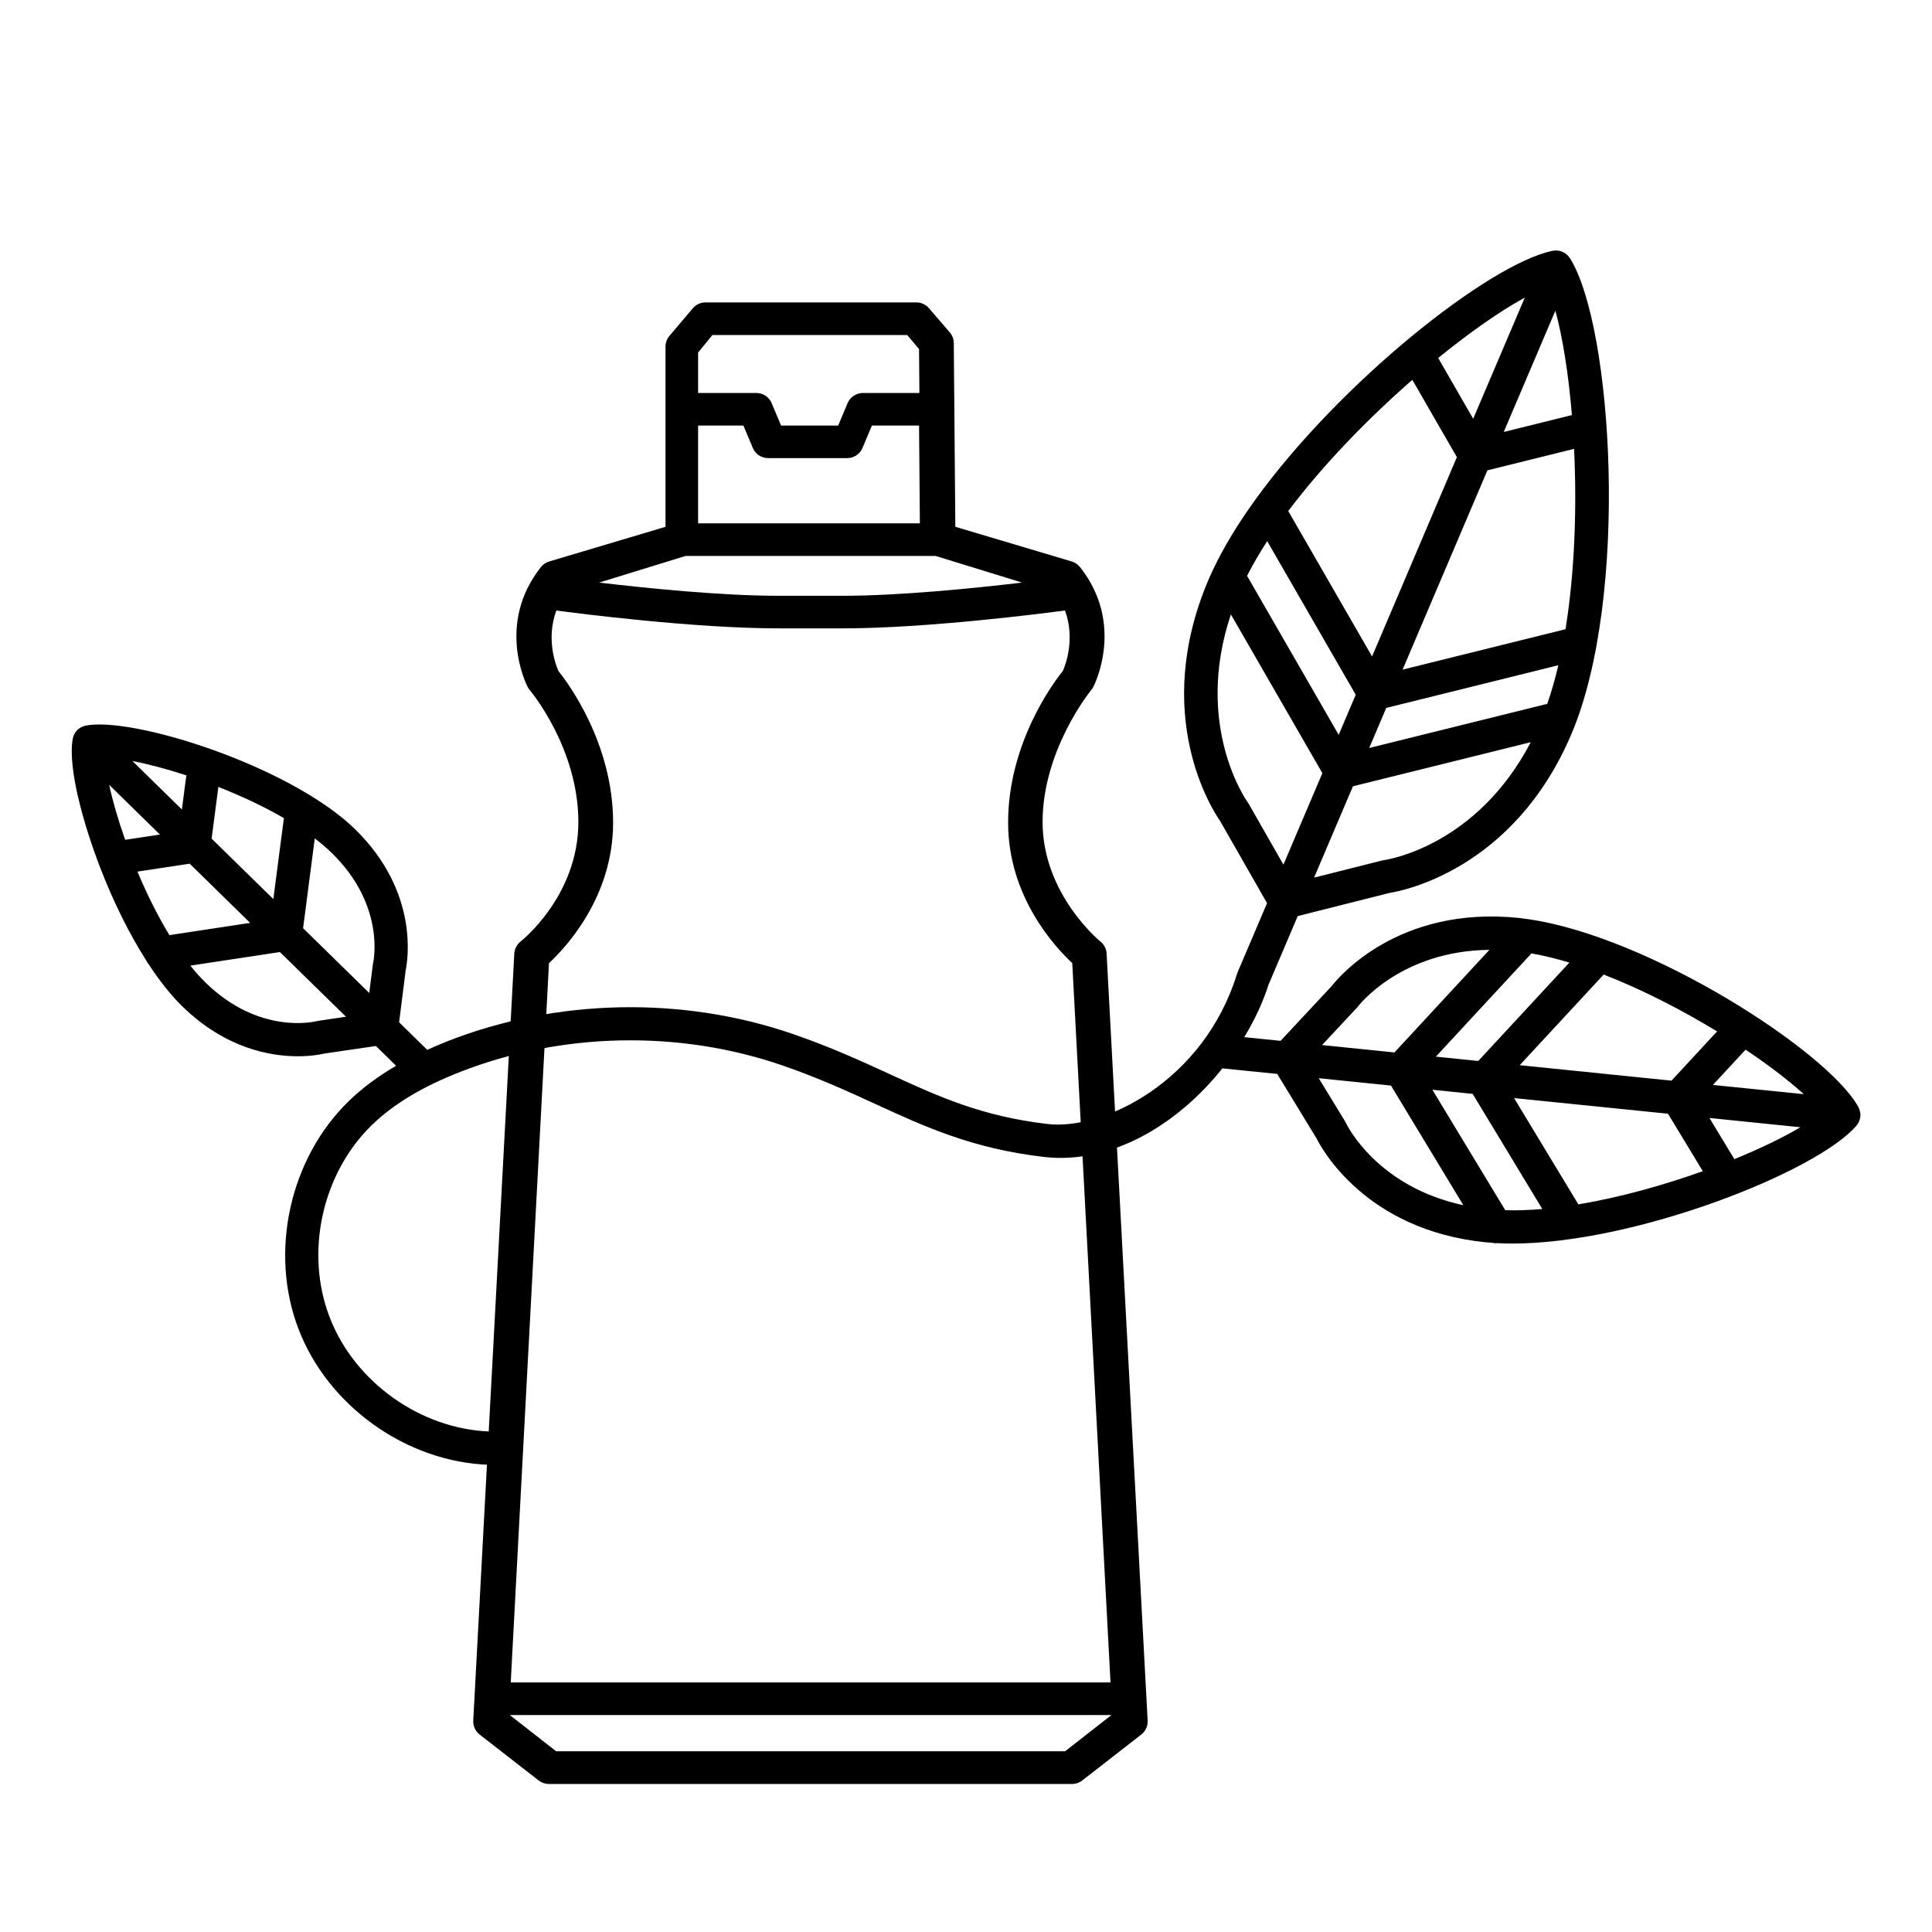 <?xml version="1.0" encoding="UTF-8"?>
<svg xmlns="http://www.w3.org/2000/svg" id="Layer_1" viewBox="0 0 500 500">
  <g id="material_x5F_reduction_x5F_icon_x5F_TW40">
    <g>
      <path d="M481.41,287.95c-.02-.18-.06-.35-.11-.53-.02-.08-.04-.16-.07-.24-.06-.19-.14-.38-.24-.56-.02-.04-.04-.09-.06-.14,0,0,0-.02-.01-.03-7.95-14.4-54-44.05-85.41-48.57-.08-.01-.16-.02-.23-.03-.78-.11-1.57-.22-2.33-.3-30.98-3.16-46.43,15.23-48.29,17.62l-13.25,14.2-9.4-.96c2.68-4.42,4.82-8.99,6.25-13.49l7.59-17.84,23.75-5.99c3.33-.52,32.14-6.02,47.06-41.07,15.15-35.59,10.67-105.73-.36-123.2,0,0-.01-.01-.02-.02-.03-.04-.06-.08-.1-.13-.12-.17-.24-.32-.37-.47-.06-.06-.12-.12-.18-.18-.13-.12-.26-.24-.41-.34-.07-.05-.13-.1-.2-.15-.43-.29-.92-.49-1.42-.61-.08-.02-.16-.03-.24-.04-.18-.03-.36-.05-.54-.05-.08,0-.17,0-.25,0-.21,0-.41.02-.62.06-.04,0-.09,0-.13.02-.01,0-.02,0-.03,0-16.44,3.39-54.95,33.99-76.94,64.44-.02.02-.03.05-.05.07-4.33,6.01-8.01,12-10.76,17.79-.04.08-.08.17-.12.26-.41.87-.82,1.74-1.18,2.6-14.92,35.06,1.09,59.63,3.02,62.39l12.15,21.27-7.66,17.99c-.03.07-.04.14-.06.21-.03.07-.06.13-.08.2-8.59,27.64-34.41,40.45-48.99,38.76-17.1-2-28.15-7.07-40.95-12.95-7.46-3.42-15.17-6.96-24.87-10.31-28.6-9.88-61.16-9.23-89.34,1.78-1.88.73-3.66,1.5-5.39,2.29l-7.28-7.13,1.7-13.49c.53-2.54,3.51-20.22-13.04-36.42-3.07-3.01-6.95-5.89-11.31-8.59-.19-.14-.4-.27-.62-.38-19.38-11.79-47.82-19.83-57.8-17.91,0,0-.02,0-.03,0-.05.01-.1.03-.15.04-.2.05-.39.1-.58.18-.08.03-.16.07-.23.1-.16.08-.32.16-.47.25-.07.04-.14.09-.21.13-.21.15-.41.31-.59.49,0,0,0,0,0,0s0,0,0,0c-.18.18-.33.39-.48.6-.05.07-.09.14-.13.21-.09.15-.17.31-.24.47-.03.08-.07.16-.1.24-.07.19-.12.38-.16.58-.01.05-.03.1-.04.16,0,0,0,.02,0,.03-1.29,7.57,2.82,22.12,7.09,33.21,3.49,9.06,7.6,17.29,11.91,24.05.17.36.38.7.64.99,2.85,4.35,5.78,8.05,8.69,10.89,11.13,10.9,22.74,12.96,29.92,12.96,3.49,0,5.94-.49,6.77-.68l13.45-1.98,5.23,5.12c-4.66,2.72-8.7,5.71-12.14,9.04-15.4,14.85-20.78,39.17-13.1,59.14s27.99,34.4,49.37,35.09c.05,0,.1,0,.14,0,2.31,0,4.22-1.84,4.3-4.17.08-2.38-1.79-4.37-4.16-4.44-18.02-.59-35.14-12.75-41.61-29.58-6.48-16.83-1.94-37.33,11.04-49.85,5.58-5.38,13.02-9.84,22.76-13.65,26.31-10.28,56.7-10.88,83.4-1.66,9.3,3.21,16.82,6.66,24.09,10,12.9,5.92,25.09,11.52,43.54,13.67,12.22,1.43,25.29-3.24,36.81-13.14,3.4-2.92,6.56-6.23,9.4-9.78l14.19,1.44,10.12,16.58c1.34,2.71,12.77,23.83,43.75,26.98.55.06,1.13.08,1.7.13.33.08.67.13,1.01.13.13,0,.25-.01.38-.03,1.27.07,2.56.11,3.89.11,31.81,0,78.85-18.56,89.05-30.51.03-.03.04-.06.07-.1.06-.07.1-.14.16-.21.09-.13.18-.26.25-.39.04-.08.09-.16.13-.24.07-.15.13-.3.18-.46.03-.08.05-.15.08-.23.14-.49.19-1,.15-1.51,0-.08-.02-.16-.03-.24ZM358.18,222.6c-.16.02-.32.05-.48.09l-17.62,4.44,10.06-23.64,46.02-11.41c-13.99,26.8-36.97,30.38-37.99,30.52ZM400.42,182.21c-.18.02-.36.03-.54.08l-45.53,11.29,4.41-10.37,44.54-11.05c-.83,3.54-1.79,6.9-2.89,10.05ZM405.15,162.84l-42.16,10.46,21.95-51.58,22.43-5.56c.73,15.16.19,31.85-2.22,46.69ZM402.53,80.4c1.89,6.89,3.39,16.36,4.28,27.02l-17.64,4.37,13.36-31.39ZM394.61,77.03l-13.35,31.35-9.06-15.73c8.29-6.74,16.14-12.21,22.41-15.63ZM365.51,98.3l11.53,20.01-21.95,51.58-21.69-37.63c9.03-12.02,20.68-23.97,32.11-33.96ZM327.95,140.05l22.91,39.75-4.41,10.37-23.71-41.14c1.5-2.95,3.25-5.96,5.21-8.99ZM323.14,207.99c-.08-.14-.17-.28-.27-.41-.15-.2-14.01-19.64-4.32-48.57l23.68,41.08-10.08,23.68-9.01-15.78ZM56.52,203.66c5.85,2.3,11.71,5.03,16.95,8.06l-2.73,20.96-15.97-15.64,1.74-13.38ZM48.28,200.69c-.05.18-.1.35-.13.54l-1.08,8.26-12.8-12.54c4.11.79,8.93,2.07,14,3.73ZM28.25,203.11l13.14,12.87-9,1.36c-1.82-5.15-3.24-10.06-4.14-14.23ZM43.84,242.01c-3.08-5.08-5.88-10.75-8.27-16.44l13.52-2.05,15.65,15.32-20.9,3.17ZM82.36,264.19c-.14.02-.31.06-.45.09-.6.15-14.89,3.56-28.76-10.03-1.32-1.29-2.62-2.76-3.89-4.35l23.18-3.51,17.1,16.74-7.18,1.06ZM96.56,249.3c-.04.16-.07.32-.09.48l-.91,7.2-17.12-16.76,3.02-23.24c1.63,1.24,3.13,2.51,4.45,3.81,13.87,13.58,10.77,27.94,10.64,28.51ZM444.38,266.93l-11.8,12.74-39.28-4,21.73-23.46c10,3.89,20.25,9.18,29.35,14.72ZM396.35,246.74c3.15.56,6.43,1.36,9.8,2.38l-23.58,25.46-10.97-1.12,24.75-26.73ZM351.09,260.9c.11-.12.22-.24.31-.38.12-.16,11.01-14.46,34.06-14.7l-24.58,26.55-18.73-1.91,8.93-9.57ZM348.34,290.65c-.07-.15-.15-.29-.23-.43l-6.82-11.18,18.69,1.9,18.73,30.96c-22.28-4.8-30.03-20.54-30.37-21.26ZM389.56,313.2l-18.86-31.17,10.42,1.06,18.03,29.8c-3.34.29-6.55.4-9.59.31ZM408.48,311.69l-16.64-27.51,39.84,4.05,9,14.87c-10.19,3.65-21.48,6.8-32.19,8.59ZM448.85,299.98l-6.45-10.65,23.54,2.4c-4.51,2.67-10.4,5.53-17.1,8.26ZM443.31,280.77l8.45-9.12c6,4.02,11.18,8,15.06,11.52l-23.51-2.39Z"></path>
      <path d="M286.4,246.79c-.06-1.22-.66-2.36-1.61-3.12-.15-.12-14.97-12.25-14.97-30.94s12.45-33.99,12.57-34.13c.22-.25.41-.53.56-.83.34-.66,8.18-16.28-3.41-30.97-.56-.71-1.31-1.23-2.17-1.49l-30.13-8.98-.4-47.55c0-1.02-.38-2-1.05-2.78l-5.39-6.25c-.82-.95-2.01-1.49-3.26-1.49h-54.56c-1.27,0-2.47.56-3.29,1.53l-6.04,7.14c-.66.78-1.02,1.76-1.02,2.78v46.63l-30.1,8.97c-.86.26-1.62.78-2.17,1.49-11.59,14.68-3.75,30.31-3.41,30.97.15.29.34.57.56.83.13.15,12.57,14.96,12.57,34.14s-14.82,30.81-14.96,30.93c-.96.77-1.55,1.91-1.62,3.13l-10.62,198.48c-.08,1.4.54,2.75,1.65,3.62l15.27,11.88c.76.59,1.69.91,2.64.91h135.41c.96,0,1.89-.32,2.64-.91l15.27-11.88c1.11-.86,1.73-2.22,1.65-3.62l-10.62-198.48ZM238.06,135.44h-57.39v-25.31h11.72l2.44,5.8c.67,1.6,2.24,2.63,3.97,2.63h20.44c1.73,0,3.3-1.04,3.97-2.63l2.44-5.8h12.2l.21,25.31ZM177.43,143.88h64.71l22.37,6.89c-11.91,1.41-31.48,3.42-46.39,3.42h-16.68c-14.91,0-34.47-2.01-46.39-3.42l22.37-6.89ZM184.38,86.7h50.41l3.06,3.65.09,11.35h-14.61c-1.73,0-3.3,1.04-3.97,2.63l-2.44,5.8h-14.78l-2.44-5.8c-.67-1.6-2.24-2.63-3.97-2.63h-15.06v-10.47l3.71-4.53ZM142.07,249.26c4.38-4.06,16.6-17.12,16.6-36.35,0-20.62-11.79-36.32-14.16-39.27-.7-1.59-3.23-8.26-.54-15.64,5.21.7,35.63,4.62,57.48,4.62h16.68c21.86,0,52.29-3.93,57.49-4.63,2.69,7.38.16,14.03-.55,15.64-2.37,2.95-14.17,18.64-14.17,39.27,0,19.22,12.22,32.28,16.6,36.35l9.9,186.16h-155.22l9.9-186.16ZM275.65,453.23h-131.72l-11.98-9.37h155.68l-11.98,9.37Z"></path>
    </g>
  </g>
</svg>
